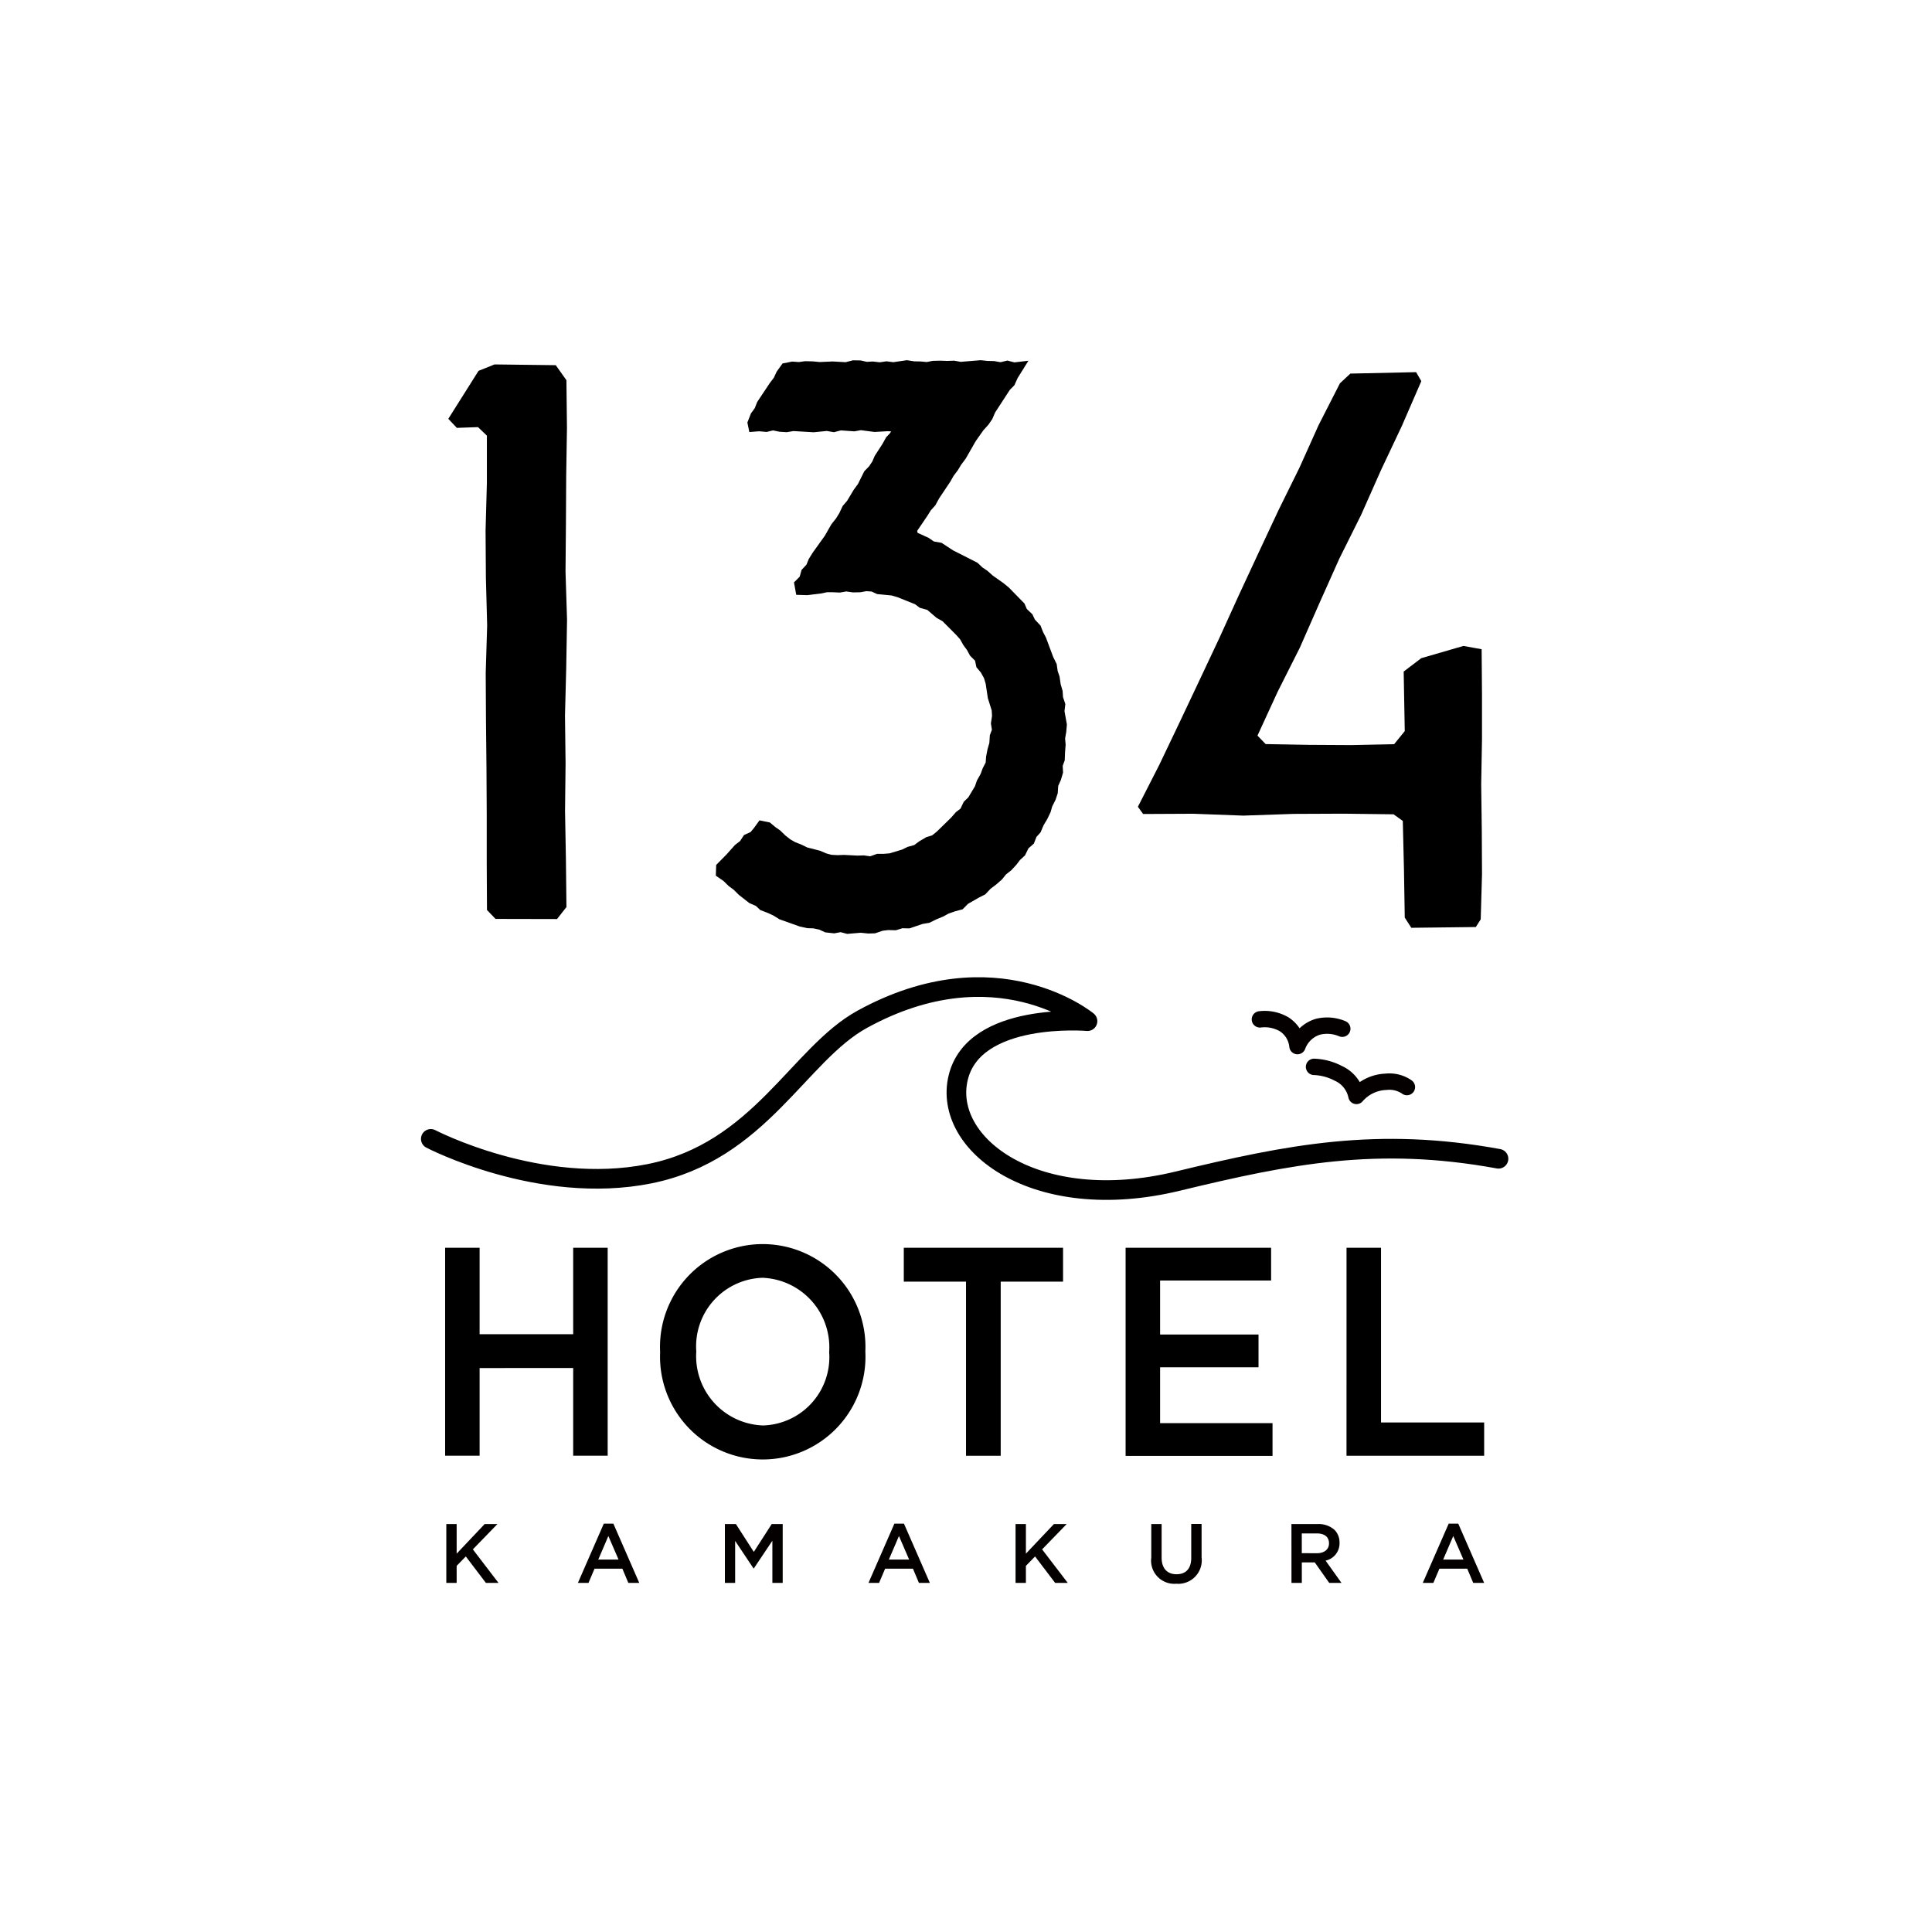 <svg xmlns="http://www.w3.org/2000/svg" version="1.1" xmlns:xlink="http://www.w3.org/1999/xlink" width="118" height="118"><rect width="100%" height="100%" fill="#808080" stroke="none"/><svg xmlns="http://www.w3.org/2000/svg" xmlns:xlink="http://www.w3.org/1999/xlink" width="118" height="118" viewBox="0 0 118 118">
  <defs>
    <clipPath id="SvgjsClipPath1051">
      <rect id="SvgjsRect1050" data-name="長方形 1" width="65.837" height="74.735" fill="none"></rect>
    </clipPath>
  </defs>
  <g id="SvgjsG1049" data-name="グループ 8" transform="translate(-949 5)">
    <rect id="SvgjsRect1048" data-name="長方形 15" width="118" height="118" transform="translate(949 -5)" fill="#fff"></rect>
    <g id="SvgjsG1047" data-name="グループ 7" transform="translate(975 17)">
      <path id="SvgjsPath1046" data-name="パス 1" d="M4.5.891,2.653,3.822l.522.553,1.291-.046.543.519,0,2.893-.08,2.9.02,2.895.077,2.9-.088,2.9.016,2.9.03,2.9L5,28.021l0,2.9.015,2.9.523.545,3.755.008.575-.731-.032-2.921L9.783,27.79l.032-2.923-.035-2.924.075-2.924.05-2.926-.093-2.927.025-2.926.016-2.926L9.9,4.387,9.867,1.464,9.216.546,5.476.5Z" transform="translate(-1.272 -0.242)"></path>
      <path id="SvgjsPath1045" data-name="パス 2" d="M100.85,1.953l-.317-.55-4.017.088-.634.59L94.576,4.64,93.4,7.254,92.134,9.82l-1.216,2.595-1.209,2.6-1.187,2.611-1.224,2.6-1.224,2.59L84.84,25.4l-1.3,2.547.319.442,3.058-.015,3.057.114,3.061-.105L96.1,28.37l3.056.038.563.405.071,2.949.049,2.955.4.622,3.939-.046.3-.469.079-2.746-.014-2.749-.036-2.75.049-2.753V21.073l-.022-2.748-1.111-.2-2.576.747-1.074.817.066,3.637-.649.8-2.615.055-2.617-.015-2.615-.047-.5-.517,1.243-2.7,1.34-2.661,1.2-2.728,1.218-2.723,1.331-2.672L98.39,7.381l1.275-2.7Z" transform="translate(-40.041 -0.673)"></path>
      <path id="SvgjsPath1044" data-name="パス 3" d="M45.709,0l-.833.121-.41-.054-.414.061L43.631.079,43.258.1,42.884.014,42.412.007l-.445.114-.8-.044-.784.035L39.953.071,39.491.06,39.11.113,38.7.084,38.112.2l-.358.5-.172.369-.253.335-.763,1.145-.148.377-.235.324-.218.557.12.581.6-.047.455.041.393-.094.389.081.445.028.409-.069,1.241.074.8-.08.433.076.429-.111.817.059.4-.071.833.108.8-.046.209.009-.044.092-.256.273-.22.4-.475.732-.146.34-.2.3-.292.3-.385.777-.262.358-.4.668-.273.32-.2.425-.2.327-.287.36-.4.7-.739,1.032-.246.394-.14.344-.3.324-.112.408-.349.352.137.757.676.021.826-.1.371-.078.361,0,.434.019.391-.068.406.059.449-.009.373-.067.317.023.337.155.877.084.347.1,1.086.433.3.223.454.127.563.483.37.209.822.826.25.278.2.358.218.294.194.355.3.3.082.394.278.334.188.343.1.33.133.883.236.756.019.329-.068.461.061.387-.125.332-.031.472-.111.387-.087.442-.026.366-.181.351-.127.347-.229.408-.117.346-.408.679-.277.269-.2.419-.278.213-.3.342-.871.85-.283.228-.361.11-.438.261-.294.22-.4.11-.334.163-.771.233-.351.029h-.408l-.428.151-.385-.055-.391.012-.824-.042-.383.015-.376-.02-.32-.085L40.4,29.96l-.776-.2-.383-.185-.343-.132-.315-.179-.295-.234-.325-.313-.287-.2-.339-.284-.633-.128-.333.462-.212.253-.4.181-.239.367-.312.241-.524.586-.624.632-.022.655.468.324.321.314.3.221.315.312.638.5.408.18.268.251.47.18.341.16.35.221,1.252.445.456.1.367.01.369.079.361.166.544.061.394-.073.4.106.826-.07.458.047.417-.011.466-.158.335-.042.469.012.4-.122.432.009.8-.272.416-.071.435-.213.412-.17.328-.179.373-.132.485-.131.329-.333.676-.387.376-.189.325-.344.344-.261.356-.31.238-.3.333-.265.3-.324.223-.293.31-.286.211-.431.328-.286.161-.411.25-.278.186-.438.225-.376.2-.418.1-.35.208-.412.13-.395.03-.447.163-.368.132-.446-.021-.414.125-.342.018-.49.036-.462-.033-.377.07-.4.039-.456-.146-.813L55.385,21l-.141-.422-.026-.378-.119-.415-.067-.465-.117-.344-.058-.416-.214-.434L54.2,16.937l-.178-.338-.151-.391-.343-.363-.158-.328-.338-.323-.143-.333-.953-.975L51.6,13.61l-.64-.449-.334-.3-.306-.205-.3-.284-1.494-.759-.7-.459-.468-.082-.319-.219-.679-.311-.024-.12.635-.934.193-.313.282-.312.223-.412.7-1.048.186-.332.269-.359.2-.331.275-.367.611-1.068.467-.663.309-.343.238-.345.171-.4.9-1.383.278-.282.2-.443L53.131.033l-.858.1L51.845.022l-.418.1L51.035.053,50.646.044,50.208,0l-1.213.1-.4-.071-.418.014L47.75.029l-.46.01-.369.072L46.533.076,46.161.07Z" transform="translate(-16.318)"></path>
      <path id="SvgjsPath1043" data-name="パス 4" d="M2.279,104.112H4.385v5.281H10.1v-5.281h2.107v12.7H10.1v-5.354H4.385v5.354H2.279Z" transform="translate(-1.092 -49.903)"></path>
      <g id="SvgjsG1042" data-name="グループ 2">
        <g id="SvgjsG1041" data-name="グループ 1" clip-path="url(#clip-path)">
          <path id="SvgjsPath1040" data-name="パス 5" d="M27.5,110.3v-.036a6.274,6.274,0,1,1,12.535-.036v.036A6.274,6.274,0,1,1,27.5,110.3m10.326,0v-.036a4.247,4.247,0,0,0-4.076-4.519,4.189,4.189,0,0,0-4.042,4.483v.036a4.232,4.232,0,0,0,4.076,4.5,4.173,4.173,0,0,0,4.042-4.464" transform="translate(-13.182 -49.702)"></path>
          <path id="SvgjsPath1039" data-name="パス 6" d="M59.881,106.181h-3.8v-2.069h9.727v2.069H62v10.635H59.881Z" transform="translate(-26.88 -49.903)"></path>
          <path id="SvgjsPath1038" data-name="パス 7" d="M82.1,104.112h8.887v2H84.207v3.3h6.011v2H84.207v3.412h6.867v2H82.1Z" transform="translate(-39.352 -49.903)"></path>
          <path id="SvgjsPath1037" data-name="パス 8" d="M108.016,104.112h2.106v10.671h6.3v2.033h-8.408Z" transform="translate(-51.774 -49.903)"></path>
          <path id="SvgjsPath1036" data-name="パス 9" d="M97.855,77.3a2.361,2.361,0,0,1,1.48.3,1.8,1.8,0,0,1,.814,1.332,1.929,1.929,0,0,1,1.258-1.184,2.375,2.375,0,0,1,1.479.123" transform="translate(-46.904 -37.04)" fill="none" stroke="#040000" stroke-linecap="round" stroke-linejoin="round" stroke-width="1"></path>
          <path id="SvgjsPath1035" data-name="パス 10" d="M104.2,82.892a3.451,3.451,0,0,1,1.48.395,1.947,1.947,0,0,1,1.11,1.381,2.5,2.5,0,0,1,1.8-.863,1.857,1.857,0,0,1,1.282.321" transform="translate(-49.943 -39.732)" fill="none" stroke="#040000" stroke-linecap="round" stroke-linejoin="round" stroke-width="1"></path>
          <path id="SvgjsPath1034" data-name="パス 11" d="M.6,82.8s6.641,3.471,13.348,2.131c6.743-1.349,9.112-7.3,13.005-9.437,8.188-4.493,13.756.116,13.756.116s-6.932-.6-7.9,3.459,4.74,8.409,13.41,6.312c6.855-1.658,12.206-2.715,19.592-1.367" transform="translate(-0.288 -35.241)" fill="none" stroke="#000" stroke-linecap="round" stroke-linejoin="round" stroke-width="1.2"></path>
          <path id="SvgjsPath1033" data-name="パス 12" d="M2.418,136.523H3.05v1.807l1.709-1.807h.78l-1.5,1.545,1.566,2.047h-.77L3.609,138.5l-.559.575v1.042H2.418Z" transform="translate(-1.159 -65.438)" fill="#040000"></path>
          <path id="SvgjsPath1032" data-name="パス 13" d="M19.436,136.474h.585l1.581,3.618h-.667l-.365-.867h-1.7l-.369.867h-.647Zm.9,2.192-.621-1.437-.616,1.437Z" transform="translate(-8.558 -65.414)" fill="#040000"></path>
          <path id="SvgjsPath1031" data-name="パス 14" d="M35.1,136.523h.673l1.093,1.7,1.093-1.7h.672v3.593H38V137.54l-1.134,1.694H36.85l-1.124-1.683v2.566H35.1Z" transform="translate(-16.826 -65.438)" fill="#040000"></path>
          <path id="SvgjsPath1030" data-name="パス 15" d="M53.523,136.474h.585l1.581,3.618h-.667l-.365-.867h-1.7l-.369.867h-.647Zm.9,2.192-.621-1.437-.616,1.437Z" transform="translate(-24.897 -65.414)" fill="#040000"></path>
          <path id="SvgjsPath1029" data-name="パス 16" d="M69.192,136.523h.632v1.807l1.709-1.807h.78l-1.5,1.545,1.566,2.047h-.77L70.383,138.5l-.559.575v1.042h-.632Z" transform="translate(-33.165 -65.438)" fill="#040000"></path>
          <path id="SvgjsPath1028" data-name="パス 17" d="M85.111,138.592v-2.069h.632v2.043c0,.667.344,1.021.909,1.021s.9-.334.9-1v-2.069h.632v2.038a1.435,1.435,0,0,1-1.545,1.611,1.417,1.417,0,0,1-1.53-1.581" transform="translate(-40.795 -65.438)" fill="#040000"></path>
          <path id="SvgjsPath1027" data-name="パス 18" d="M101.554,136.523h1.6a1.448,1.448,0,0,1,1.037.36,1.087,1.087,0,0,1,.3.775v.01a1.078,1.078,0,0,1-.851,1.088l.97,1.36h-.749l-.883-1.252h-.79v1.252h-.632Zm1.555,1.781c.451,0,.739-.236.739-.6v-.01c0-.385-.277-.6-.744-.6h-.918V138.3Z" transform="translate(-48.677 -65.438)" fill="#040000"></path>
          <path id="SvgjsPath1026" data-name="パス 19" d="M118.543,136.474h.585l1.581,3.618h-.668l-.365-.867h-1.7l-.369.867h-.647Zm.9,2.192-.621-1.437-.616,1.437Z" transform="translate(-56.062 -65.414)" fill="#040000"></path>
        </g>
      </g>
    </g>
  </g>
</svg><style>@media (prefers-color-scheme: light) { :root { filter: none; } }
@media (prefers-color-scheme: dark) { :root { filter: none; } }
</style></svg>